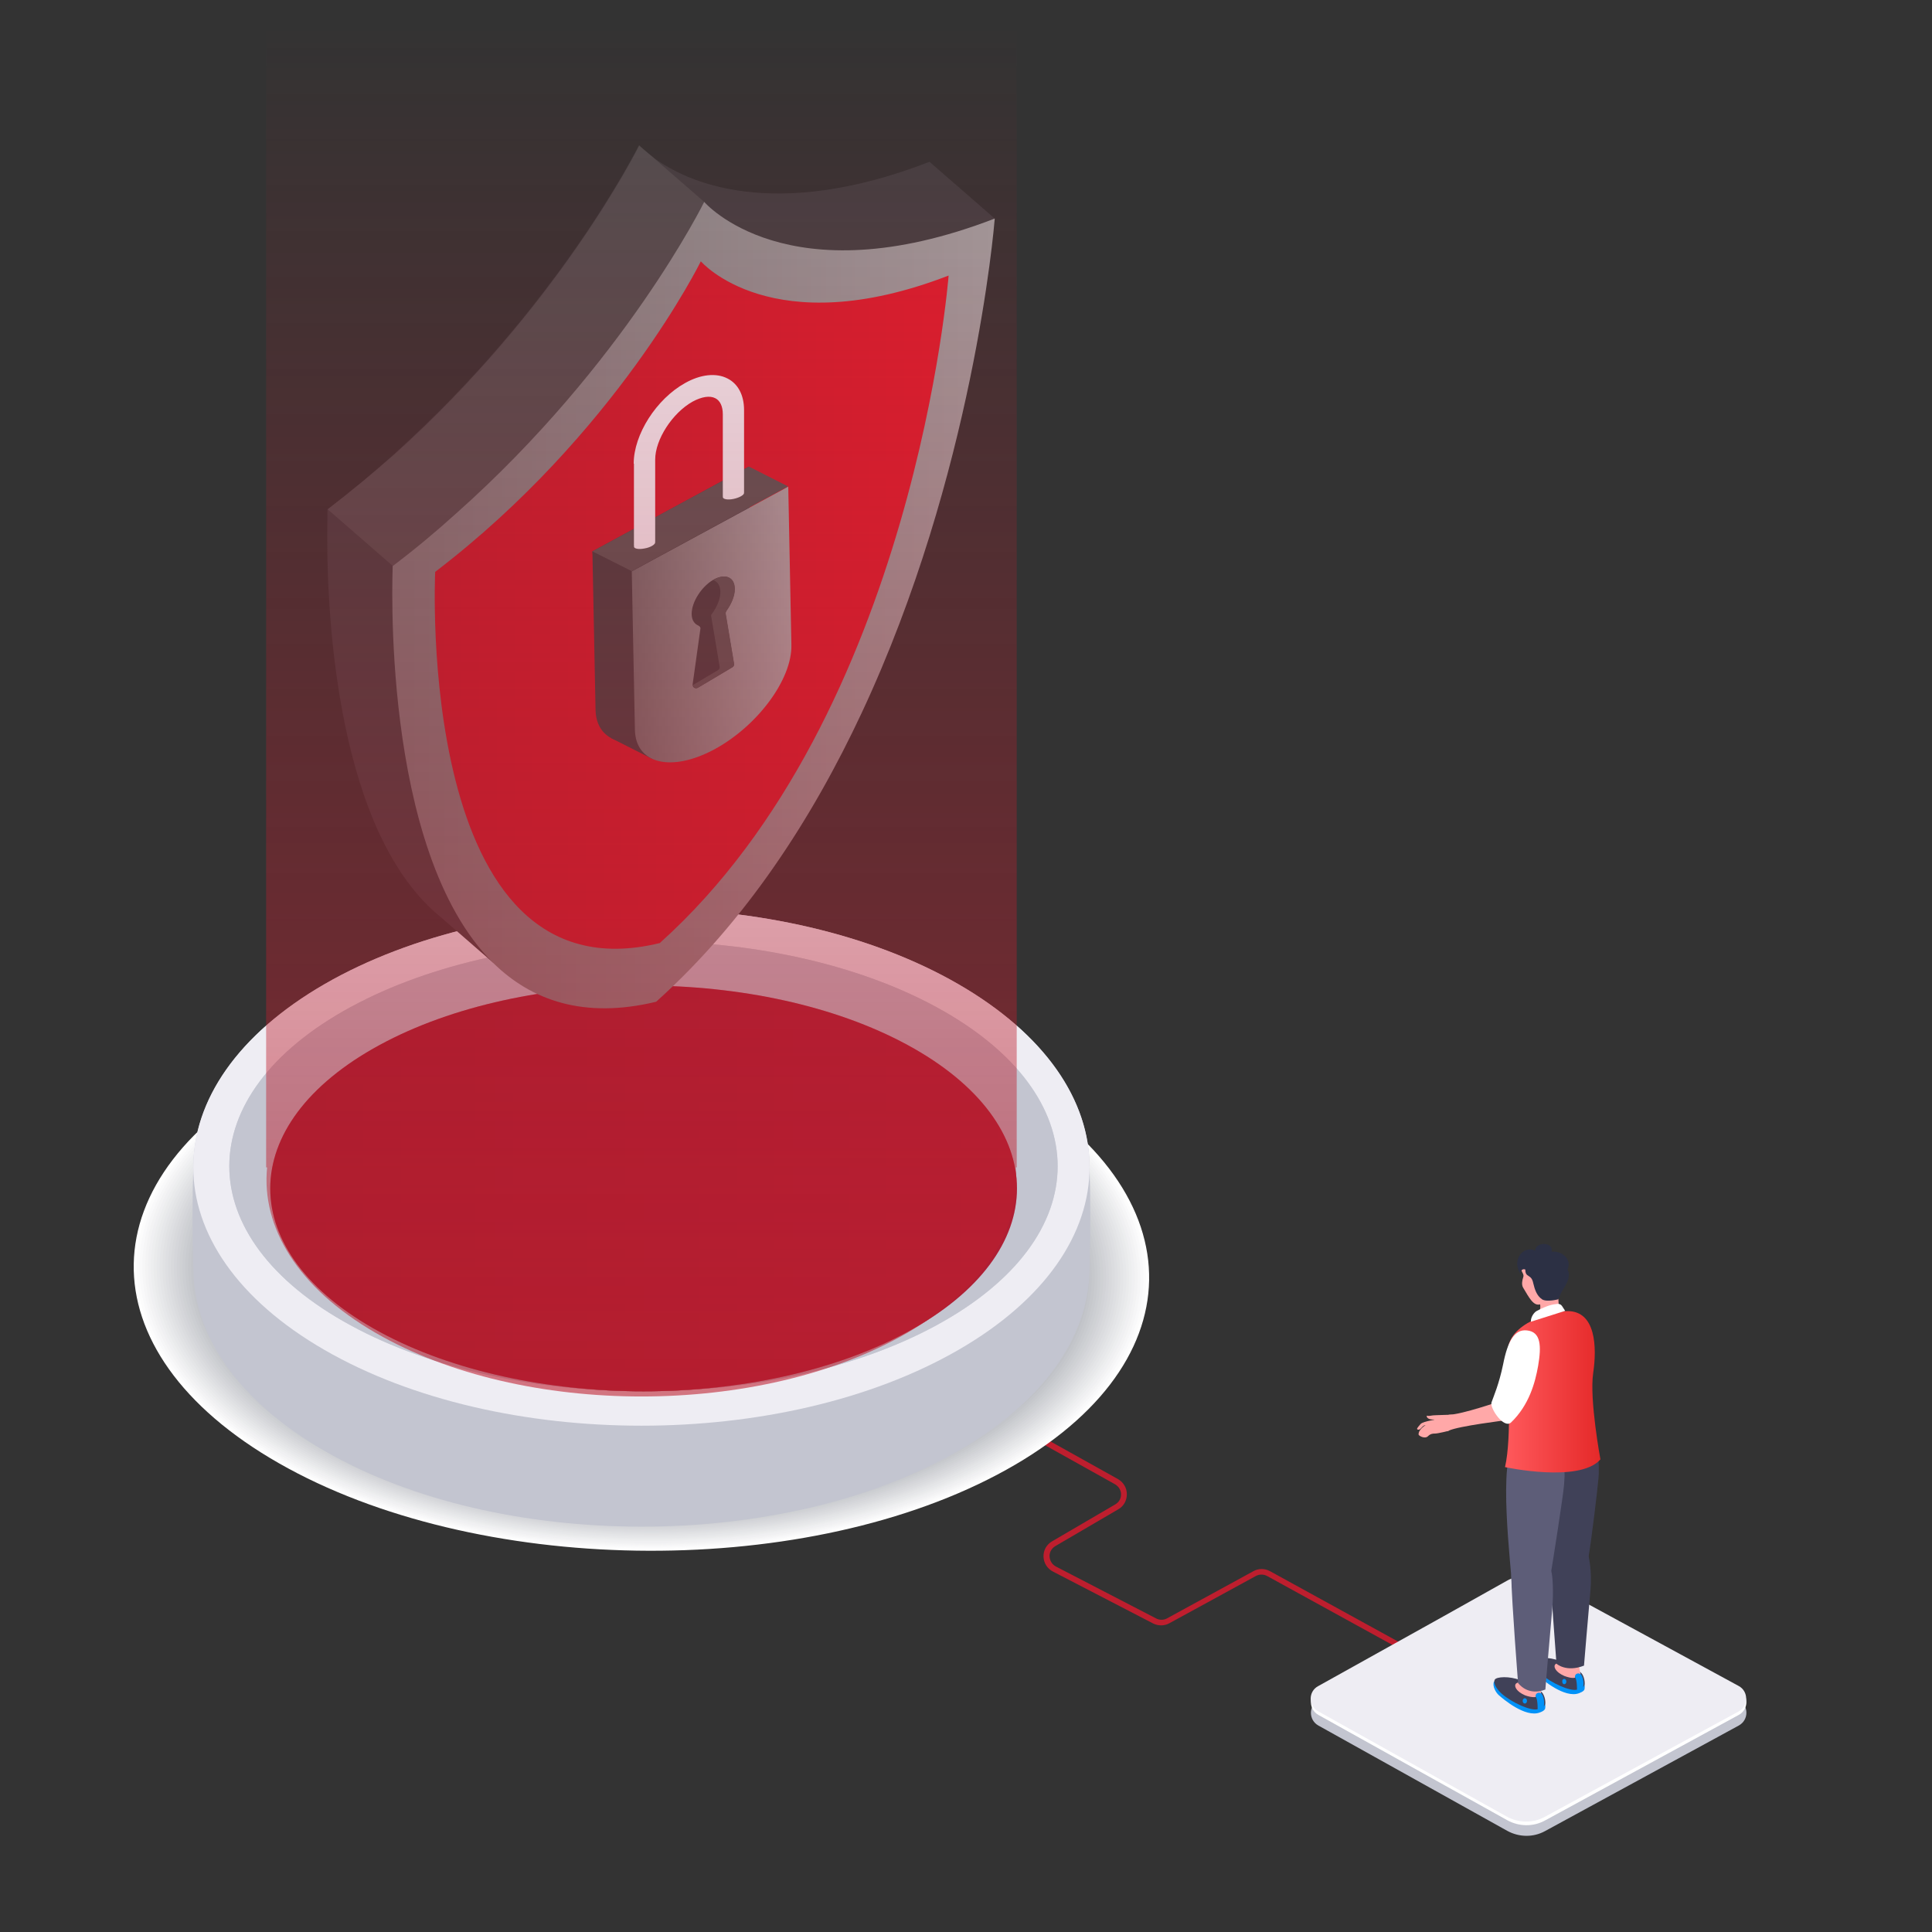 <?xml version="1.0" encoding="UTF-8"?> <!-- Generator: Adobe Illustrator 25.2.3, SVG Export Plug-In . SVG Version: 6.00 Build 0) --> <svg xmlns="http://www.w3.org/2000/svg" xmlns:xlink="http://www.w3.org/1999/xlink" version="1.1" id="Layer_1" x="0px" y="0px" viewBox="0 0 800 800" style="enable-background:new 0 0 800 800;" xml:space="preserve"><rect x="0" y="0" width="800" height="800" fill="#333333" stroke="none"/> <style type="text/css"> .st0{fill:#BE1E2E;} .st1{fill:#C3C5D0;} .st2{fill:#FFFFFF;} .st3{fill:#EEEDF3;} .st4{fill:#0092F8;} .st5{fill:#404158;} .st6{fill:#FFA8A8;} .st7{fill:#5D5D78;} .st8{fill:url(#SVGID_1_);} .st9{fill:#2C3044;} .st10{fill:#FCFCFC;} .st11{fill:#F9F9FA;} .st12{fill:#F6F6F7;} .st13{fill:#F3F3F4;} .st14{fill:#F0F0F2;} .st15{fill:#EDEEEF;} .st16{fill:#EAEBEC;} .st17{fill:#E7E8EA;} .st18{fill:#E4E5E7;} .st19{fill:#E1E2E4;} .st20{fill:#DEDFE2;} .st21{fill:#DBDCDF;} .st22{fill:#D8D9DC;} .st23{fill:#D5D6DA;} .st24{fill:#D2D3D7;} .st25{fill:#CFD1D4;} .st26{fill:#CCCED2;} .st27{fill:#C9CBCF;} .st28{fill:#C6C8CC;} .st29{fill:#C3C5CA;} .st30{fill:#C0C2C7;} .st31{fill:url(#SVGID_2_);} .st32{clip-path:url(#SVGID_5_);} .st33{clip-path:url(#SVGID_6_);} .st34{fill:#414042;} .st35{fill:url(#SVGID_7_);} .st36{fill:url(#SVGID_8_);} .st37{fill:#CE253D;} .st38{opacity:0.7;} .st39{fill:url(#SVGID_9_);} .st40{fill:#4F4E4F;} .st41{fill:url(#SVGID_10_);} .st42{fill:url(#SVGID_11_);} .st43{fill:#FF7613;} .st44{fill:#D2570C;} .st45{fill:url(#SVGID_12_);} .st46{fill:#565656;} .st47{fill:url(#SVGID_13_);} </style> <g> <path class="st0" d="M525.9,650.6c-2.2-1.2-4.8-1.2-6.9,0l-35.7,19.5c-1.4,0.8-3.1,0.8-4.5,0.1l-41.5-21.5 c-1.6-0.8-2.6-2.4-2.7-4.2c-0.1-1.8,0.9-3.4,2.4-4.3l26-15.2c2.3-1.3,3.6-3.6,3.6-6.3c0-2.6-1.4-4.9-3.6-6.2L302,522.7 c-0.6-0.3-1.3-0.1-1.6,0.5c-0.3,0.6-0.1,1.3,0.4,1.6l160.9,89.8c1.5,0.9,2.5,2.4,2.5,4.2c0,1.8-0.9,3.3-2.5,4.2l-26,15.2 c-2.3,1.3-3.7,3.7-3.6,6.4c0.1,2.7,1.6,5,4,6.2l41.5,21.5c2.1,1,4.6,1,6.7-0.2l35.7-19.5c1.5-0.8,3.2-0.8,4.7,0l135.5,74.5 c0.2,0.1,0.4,0.1,0.6,0.1c0.4,0,0.8-0.2,1-0.6c0.3-0.6,0.1-1.3-0.5-1.6L525.9,650.6z"></path> </g> <g> <path class="st1" d="M720,703.9l-80.2-43.6c-4.9-2.7-10.9-2.6-15.7,0.1l-78.2,43.6c-4.1,2.3-4.1,8.2,0,10.5l78.2,43.6 c4.9,2.7,10.8,2.8,15.7,0.1l80.2-43.7C724.2,712.2,724.2,706.2,720,703.9z"></path> <path class="st2" d="M720,699.5l-80.2-43.6c-4.9-2.7-10.9-2.6-15.7,0.1l-78.2,43.6c-4.1,2.3-4.1,8.2,0,10.5l78.2,43.6 c4.9,2.7,10.8,2.8,15.7,0.1l80.2-43.7C724.2,707.8,724.2,701.8,720,699.5z"></path> <path class="st3" d="M545.8,708.6l78.1,43.6c4.9,2.7,10.9,2.8,15.8,0.1l80.2-43.6c4.2-2.3,4.2-8.4,0-10.6l-80.2-43.6 c-3.8-2-8.1-2.5-12.1-1.4c-1.2,0.3-2.5,0.8-3.7,1.5l-26.4,14.8l-51.7,28.8C541.7,700.4,541.7,706.3,545.8,708.6z"></path> </g> <g> <g> <g> <g> <path class="st4" d="M654.5,692.5c1,1,2.3,6.4,1.4,7.4c-0.5,0.6-1.3,0.9-2,1.2c-6,2.3-15.3-5.7-16.9-7.1 c-1.4-1.2-2.8-3.9-2.1-5.6C635.6,687.1,653.2,691.2,654.5,692.5z"></path> <path class="st5" d="M645.7,687.7c2.2,0.9,8.1,4.1,9.1,5.1c1.1,1,1.9,4.5,1,5.5c-0.5,0.6-1.9,1.1-2.6,1.3c-2.9,1-11-2.8-15-6.3 c-1.4-1.2-3.8-4.1-3-5.8C635.8,686.2,641.4,686,645.7,687.7z"></path> </g> <path class="st4" d="M647.7,695.2c0.5,0,0.9,0.5,0.9,1.1c0,0.6-0.4,1.1-0.9,1.1c-0.5,0-0.8-0.5-0.8-1.1 C646.8,695.7,647.2,695.2,647.7,695.2z"></path> <path class="st4" d="M654.5,693.2c0,0,1.6,1.5,1.1,5.4c0,0-0.7,1.1-2.6,1.3c0,0,0.1-4-0.7-5.2l-0.4-0.8l1.7-2.2L654.5,693.2z"></path> </g> <path class="st6" d="M653.9,690.2c0.2,1,0.3,2,0.6,3c-0.5-0.3-1.1-0.4-1.7-0.1c-0.5,0.3-0.8,1-0.6,1.6c-1.4,0.3-3-0.2-4.4-0.7 c-3.7-1.6-4.4-3.7-4-4.5C645,687,652.9,690.4,653.9,690.2z"></path> </g> <path class="st5" d="M657.4,643c0.6,1.4,1.8,7.8,1.2,15.2c-0.7,7.4-2.7,31.5-2.7,31.5c-7.4,2.9-11.4-0.8-11.4-0.8 s-2.6-33.9-2.9-44.4C641.4,634.1,655.7,639.3,657.4,643z"></path> <path class="st5" d="M642.2,591.5c5.5-4.8,11-4,12.8-2.7c7.4,5.6,7.3,18.9,6.9,23.3c-0.3,4-3,26.2-4.1,32.5 c-1.7,9.5-15.9,10.2-15.9,3.1C641.8,640.8,632.2,600.1,642.2,591.5z"></path> <g> <g> <g> <path class="st4" d="M638.2,700.5c1,1,2.3,6.4,1.4,7.4c-0.5,0.6-1.2,0.9-2,1.2c-6,2.3-15.3-5.7-16.9-7.1 c-1.4-1.2-2.8-3.9-2.1-5.6C619.3,695.1,636.9,699.2,638.2,700.5z"></path> <path class="st5" d="M629.4,695.7c2.2,0.9,8.1,4.1,9.1,5.1c1.1,1.1,1.9,4.5,1,5.5c-0.5,0.6-1.9,1.1-2.6,1.4 c-2.9,1-11-2.8-15-6.3c-1.4-1.2-3.8-4.1-3-5.8C619.5,694.2,625.2,694,629.4,695.7z"></path> </g> <path class="st4" d="M631.4,703.2c0.5,0,0.9,0.5,0.9,1.1c0,0.6-0.4,1.1-0.9,1.1c-0.5,0-0.9-0.5-0.9-1.1 C630.5,703.7,630.9,703.2,631.4,703.2z"></path> <path class="st4" d="M638.2,701.2c0,0,1.6,1.5,1.1,5.4c0,0-0.7,1.1-2.6,1.3c0,0,0.1-3.9-0.7-5.2l-0.4-0.8l1.7-2.2L638.2,701.2z"></path> </g> <path class="st6" d="M637.6,698.2c0.2,1,0.3,2,0.6,3c-0.5-0.3-1.1-0.4-1.7-0.1c-0.5,0.3-0.8,1-0.6,1.6c-1.4,0.2-3-0.2-4.4-0.7 c-3.7-1.6-4.4-3.7-4-4.5C628.7,695,636.6,698.3,637.6,698.2z"></path> </g> <path class="st7" d="M642.3,650.5c0.6,1.4,1.1,8.9,0.4,16.3c-0.7,7.4-2.8,32.8-2.8,32.8c-7.4,2.9-11.3-2.7-11.3-2.7 s-2.6-33.2-2.8-43.7C625.6,642.8,640.7,646.8,642.3,650.5z"></path> <path class="st7" d="M627.5,597.3c5.6-4.7,12.4-0.8,14.2,0.6c7.4,5.6,6.2,12.9,5.9,17.3c-0.3,4-4.6,31.6-5.7,38 c-1.7,9.5-15.9,10.2-15.9,3.1C625.9,649.5,619.9,603.6,627.5,597.3z"></path> <linearGradient id="SVGID_1_" gradientUnits="userSpaceOnUse" x1="-844.05" y1="576.316" x2="-804.552" y2="576.316" gradientTransform="matrix(1 0 0 1 1467.189 0)"> <stop offset="8.000000e-08" style="stop-color:#FF595C"></stop> <stop offset="1" style="stop-color:#E52929"></stop> </linearGradient> <path class="st8" d="M624.3,559.9c0-12.3,19-17,24.8-17c11.7,0,12.2,14.9,10.6,25.7c-1.6,10.9,3,35.7,3,35.7 c-8.6,9.9-39.5,3.2-39.5,3.2C626.1,594.6,624.3,570.7,624.3,559.9z"></path> <path class="st6" d="M630,525.5c0.1-1.4,1.8-0.4,2.9-1.3c1.1-1,2.7-1.4,4.2-1.5c1.3-0.1,2.8-0.1,3.9,0.6c0.8,0.5,1.4,1.4,1.9,2.3 c3.4,6,1.8,10.9,2.8,17.3c-1.8,1-7.5,3-9.6,3.3c-0.4,0,2.3-3.3,1.6-6.1c-2.7,0.8-4.5-2.7-7-6.9c-0.8-1.3-0.3-3.3,0-4.2 C631.3,527.5,629.9,526.9,630,525.5z"></path> <path class="st9" d="M635.7,517.9c-0.1-3.7,7.7-3.9,6.8,0.4c3.6-0.5,8.6,2.6,6.6,7.4c1.9,3.8-1.8,7.6-2.8,9.9c-0.2,0.5-1,2.4-1,2.4 s-4.9,1.3-6.8,0c-2.2-1.5-3-4.1-3.6-6.6c-0.8-4.1-3.3-2.1-3.3-5.7c-1.6-0.7-2.3,1.5-2.3,1.5C625.8,520.4,631.8,515.7,635.7,517.9z"></path> <path class="st2" d="M636.4,542.8c4.6-2.4,6.6-2.7,8.7-2.9c0.7,0,1.3,0.3,1.7,0.9l1.3,2l-14.2,4.5 C633.8,545.4,635.2,543.4,636.4,542.8z"></path> <g> <path class="st6" d="M600.1,585.8c5.2-0.1,21.1-5.6,21.1-5.6l2.3,7.9c0,0-19.6,2.4-23.6,4.3c-1.5,0.7-10.1,0.1-10.4-0.8 C589.2,590.8,599.4,585.8,600.1,585.8z"></path> <path class="st2" d="M632.3,550.9c5.8,0.6,6,6.5,4.6,14.7c-1.2,6.8-3.7,16.2-11.2,23.4c-3,2.8-8.9-6-8.1-8.3 c0.8-2.3,3.1-7.5,4.8-15.7C624.3,555.2,627.2,550.3,632.3,550.9z"></path> <path class="st6" d="M601.5,585.8c0,0-4.7,0.1-6.8,0.2c-2.1,0-2.7,0.5-3.8,0.2c-0.3-0.1-0.3,1.6,2.4,1.6c2.8,0-3.9,0.5-5.1,1.9 c-1.2,1.4-2,2.2-0.9,2.3c1.1,0.1,1.6-1.8,3-1.9c0,0-3,1.8-2.9,3.9c0,0.5,2.6,2,3.9,0.7c1-1,1.9-1.1,3-1.1c1.1,0,5.5-1.1,5.5-1.1 L601.5,585.8z"></path> </g> </g> <g> <path class="st2" d="M118.4,442.8c82.9-43.7,216-41.6,297.3,4.8s80,119.4-2.9,163.1c-82.9,43.7-216,41.6-297.3-4.8 C34.2,559.5,35.5,486.5,118.4,442.8z"></path> <path class="st10" d="M119.3,443.3c82.4-43.5,214.8-41.3,295.6,4.8c80.8,46.1,79.5,118.7-2.9,162.2 c-82.4,43.5-214.8,41.3-295.6-4.8C35.5,559.4,36.8,486.7,119.3,443.3z"></path> <path class="st11" d="M120.1,443.7c82-43.2,213.6-41.1,293.9,4.8c80.4,45.9,79.1,118.1-2.9,161.3c-82,43.2-213.6,41.1-293.9-4.8 C36.8,559.2,38.1,487,120.1,443.7z"></path> <path class="st12" d="M120.9,444.2c81.5-43,212.4-40.9,292.3,4.7c79.9,45.6,78.6,117.4-2.9,160.4c-81.5,43-212.4,40.9-292.3-4.7 C38.1,559,39.4,487.2,120.9,444.2z"></path> <path class="st13" d="M121.7,444.7c81-42.7,211.1-40.6,290.6,4.7c79.5,45.3,78.2,116.7-2.9,159.5c-81,42.7-211.1,40.6-290.6-4.7 C39.4,558.8,40.7,487.4,121.7,444.7z"></path> <path class="st14" d="M122.6,445.2c80.6-42.5,209.9-40.4,288.9,4.7c79,45.1,77.7,116-2.9,158.5c-80.6,42.5-209.9,40.4-288.9-4.7 C40.7,558.6,42,487.6,122.6,445.2z"></path> <path class="st15" d="M123.4,445.6c80.1-42.2,208.7-40.2,287.2,4.6c78.5,44.8,77.3,115.4-2.8,157.6 c-80.1,42.2-208.7,40.1-287.2-4.6C42,558.4,43.3,487.9,123.4,445.6z"></path> <path class="st16" d="M124.2,446.1c79.6-42,207.5-39.9,285.6,4.6c78.1,44.5,76.8,114.7-2.8,156.7c-79.6,42-207.5,39.9-285.6-4.6 C43.3,558.2,44.6,488.1,124.2,446.1z"></path> <path class="st17" d="M125.1,446.6c79.2-41.7,206.3-39.7,283.9,4.6c77.6,44.3,76.4,114-2.8,155.8c-79.2,41.7-206.3,39.7-283.9-4.6 C44.6,558.1,45.9,488.3,125.1,446.6z"></path> <path class="st18" d="M125.9,447c78.7-41.5,205-39.5,282.2,4.6c77.2,44,75.9,113.4-2.8,154.9c-78.7,41.5-205,39.4-282.2-4.6 C46,557.9,47.2,488.5,125.9,447z"></path> <path class="st19" d="M126.7,447.5c78.2-41.3,203.8-39.2,280.5,4.5c76.7,43.8,75.5,112.7-2.8,153.9 c-78.2,41.3-203.8,39.2-280.5-4.5C47.3,557.7,48.5,488.8,126.7,447.5z"></path> <path class="st20" d="M127.6,448c77.8-41,202.6-39,278.9,4.5c76.2,43.5,75,112-2.8,153c-77.8,41-202.6,39-278.9-4.5 C48.6,557.5,49.8,489,127.6,448z"></path> <path class="st21" d="M128.4,448.5c77.3-40.8,201.4-38.8,277.2,4.5c75.8,43.2,74.6,111.3-2.7,152.1 c-77.3,40.8-201.4,38.7-277.2-4.5C49.9,557.3,51.1,489.2,128.4,448.5z"></path> <path class="st22" d="M129.2,448.9c76.8-40.5,200.2-38.5,275.5,4.5c75.3,43,74.1,110.7-2.7,151.2c-76.8,40.5-200.2,38.5-275.5-4.5 C51.2,557.1,52.4,489.5,129.2,448.9z"></path> <path class="st23" d="M130,449.4c76.4-40.3,199-38.3,273.8,4.4c74.9,42.7,73.7,110-2.7,150.3c-76.4,40.3-199,38.3-273.8-4.4 C52.5,557,53.7,489.7,130,449.4z"></path> <path class="st24" d="M130.9,449.9c75.9-40,197.7-38.1,272.1,4.4c74.4,42.5,73.2,109.3-2.7,149.3c-75.9,40-197.7,38-272.1-4.4 C53.8,556.8,55,489.9,130.9,449.9z"></path> <path class="st25" d="M131.7,450.4c75.4-39.8,196.5-37.8,270.5,4.4c73.9,42.2,72.8,108.6-2.7,148.4C324.1,642.9,203,641,129,598.8 C55.1,556.6,56.3,490.1,131.7,450.4z"></path> <path class="st26" d="M132.5,450.8c75-39.5,195.3-37.6,268.8,4.4c73.5,41.9,72.3,108-2.7,147.5c-75,39.5-195.3,37.6-268.8-4.4 C56.4,556.4,57.6,490.4,132.5,450.8z"></path> <path class="st27" d="M133.4,451.3c74.5-39.3,194.1-37.3,267.1,4.3c73,41.7,71.8,107.3-2.6,146.6c-74.5,39.3-194.1,37.3-267.1-4.3 C57.7,556.2,58.9,490.6,133.4,451.3z"></path> <path class="st28" d="M134.2,451.8c74-39,192.9-37.1,265.4,4.3c72.6,41.4,71.4,106.6-2.6,145.7c-74,39-192.9,37.1-265.4-4.3 C59,556,60.2,490.8,134.2,451.8z"></path> <path class="st29" d="M135,452.3c73.6-38.8,191.6-36.9,263.8,4.3c72.1,41.1,70.9,105.9-2.6,144.7c-73.6,38.8-191.7,36.9-263.8-4.3 C60.3,555.8,61.5,491,135,452.3z"></path> <path class="st30" d="M135.9,452.7c73.1-38.5,190.4-36.6,262.1,4.2c71.7,40.9,70.5,105.3-2.6,143.8 c-73.1,38.5-190.4,36.6-262.1-4.2C61.6,555.7,62.8,491.3,135.9,452.7z"></path> </g> <g> <path class="st1" d="M396.8,407.5c-72.5-41.8-189.9-41.8-262.4,0C99,428,81,454.6,80.1,481.3c-0.5,15.2-0.5,30.4,0,45.7 c0.8,26.8,18.9,53.4,54.3,73.8c72.5,41.8,189.9,41.8,262.4,0c35.4-20.4,53.5-47,54.3-73.8c0.5-15.2,0.5-30.5,0-45.7 C450.3,454.6,432.2,428,396.8,407.5z"></path> <path class="st3" d="M396.8,407.5c72.5,41.8,72.5,109.7,0,151.5c-72.5,41.8-189.9,41.8-262.4,0c-72.5-41.8-72.5-109.7,0-151.5 C206.9,365.7,324.4,365.7,396.8,407.5z"></path> <g> <g> <path class="st1" d="M145.2,417c67-36.4,175.6-36.4,242.5,0c67,36.4,67,95.4,0,131.8c-67,36.4-175.6,36.4-242.5,0 C78.2,512.4,78.2,453.4,145.2,417z"></path> <linearGradient id="SVGID_2_" gradientUnits="userSpaceOnUse" x1="357.44" y1="492.089" x2="666.597" y2="492.089" gradientTransform="matrix(-1 0 0 1 778.496 0)"> <stop offset="0" style="stop-color:#E02843"></stop> <stop offset="1" style="stop-color:#E02843"></stop> </linearGradient> <path class="st31" d="M157.2,432.7c60.4-32.8,158.2-32.8,218.6,0c60.4,32.8,60.4,86,0,118.8c-60.4,32.8-158.2,32.8-218.6,0 C96.8,518.7,96.8,465.5,157.2,432.7z"></path> </g> </g> <g> <defs> <path id="SVGID_3_" d="M145.2,417c67-36.4,175.6-36.4,242.5,0c67,36.4,67,95.4,0,131.8c-67,36.4-175.6,36.4-242.5,0 C78.2,512.4,78.2,453.4,145.2,417z"></path> </defs> <defs> <path id="SVGID_4_" d="M157.2,432.7c60.4-32.8,158.2-32.8,218.6,0c60.4,32.8,60.4,86,0,118.8c-60.4,32.8-158.2,32.8-218.6,0 C96.8,518.7,96.8,465.5,157.2,432.7z"></path> </defs> <clipPath id="SVGID_5_"> <use xlink:href="#SVGID_3_" style="overflow:visible;"></use> </clipPath> <clipPath id="SVGID_6_" class="st32"> <use xlink:href="#SVGID_4_" style="overflow:visible;"></use> </clipPath> <g class="st33"> <path class="st34" d="M271.7,473.5l-28.5-5.4l-2.7,22.8c0,0,18.4,12.1,20.1,10.7C262.3,500.1,271.7,473.5,271.7,473.5z"></path> <path class="st34" d="M175.9,529.5c15.8-26.2,37.6-48.6,67.4-61.4c37.3,8.3,64.8,32.5,85.1,62.1c46.3,67.7,54.8,164.1,55.1,167.4 c0,0.1,0,0.1,0,0.1c-86,24.8-120.3,88-120.3,88S230.3,741,160.6,726c-8.3-1.9-17-3.3-26.4-4.1C134.2,721.9,128.5,608,175.9,529.5 z"></path> <linearGradient id="SVGID_7_" gradientUnits="userSpaceOnUse" x1="366.548" y1="1780.702" x2="615.998" y2="1780.702" gradientTransform="matrix(-1 0.674 0 -1 778.496 2076.558)"> <stop offset="8.000000e-08" style="stop-color:#6B6B6B"></stop> <stop offset="1" style="stop-color:#565556"></stop> </linearGradient> <path class="st35" d="M204.3,534.9c15.8-26.2,37.6-48.6,67.4-61.4c37.3,8.4,64.8,32.5,85.1,62.1c46.3,67.7,54.8,164.1,55.1,167.4 c0,0.1,0,0.1,0,0.1c-86,24.8-120.3,88-120.3,88s-32.9-44.7-102.6-59.7c-8.3-1.9-17-3.3-26.4-4.1 C162.7,727.4,157,613.5,204.3,534.9z"></path> <linearGradient id="SVGID_8_" gradientUnits="userSpaceOnUse" x1="385.668" y1="1780.618" x2="598.375" y2="1780.618" gradientTransform="matrix(-1 0.674 0 -1 778.496 2076.558)"> <stop offset="0" style="stop-color:#F92B49"></stop> <stop offset="1" style="stop-color:#E52944"></stop> </linearGradient> <path class="st36" d="M290.2,767.6c0,0,29.3-54,102.6-75.1c0,0-14-172.1-119.6-195.7c-101.7,43.8-93,216.5-93,216.5 C255.2,719.9,290.2,767.6,290.2,767.6z"></path> <g> <path class="st37" d="M269.6,634.5c-2.5,2.7-4,6.3-4,10c0,7.5,6.1,13,13.6,12.3c7.5-0.7,13.6-7.4,13.6-14.9 c0-4.4-2.1-8.1-5.3-10.2c-0.3-0.2-0.5-0.7-0.4-1.3l5.3-35.3c0.1-0.9-0.3-1.5-1-1.5l-21.8,1.8c-1.5,0.1-3.4,2.6-3.1,4.2l4.8,31.6 C271.3,632.1,270.6,633.4,269.6,634.5z"></path> <path class="st0" d="M282.1,598c0.7,0,1.1,0.5,1,1.5l-5.3,35.3c-0.1,0.6,0.1,1,0.4,1.3c3.2,2.2,5.3,5.9,5.3,10.2 c0,4-1.8,7.8-4.5,10.5c0.1,0,0.1,0,0.2,0c7.5-0.7,13.6-7.4,13.6-14.9c0-4.4-2.1-8.1-5.3-10.2c-0.3-0.2-0.5-0.7-0.4-1.3l5.3-35.3 c0.1-0.9-0.3-1.5-1-1.5l-21.8,1.8c-1.4,0.1-3.1,2.3-3.1,3.9L282.1,598z"></path> </g> </g> </g> <g class="st38"> <g> <path class="st1" d="M145.2,417c67-36.4,175.6-36.4,242.5,0c67,36.4,67,95.4,0,131.8c-67,36.4-175.6,36.4-242.5,0 C78.2,512.4,78.2,453.4,145.2,417z"></path> <linearGradient id="SVGID_9_" gradientUnits="userSpaceOnUse" x1="357.44" y1="492.089" x2="666.597" y2="492.089" gradientTransform="matrix(-1 0 0 1 778.496 0)"> <stop offset="0" style="stop-color:#F92B49"></stop> <stop offset="1" style="stop-color:#E52944"></stop> </linearGradient> <path class="st39" d="M157.2,432.7c60.4-32.8,158.2-32.8,218.6,0c60.4,32.8,60.4,86,0,118.8c-60.4,32.8-158.2,32.8-218.6,0 C96.8,518.7,96.8,465.5,157.2,432.7z"></path> </g> </g> </g> <g> <path class="st34" d="M135.5,222.8c0,32.5,4.1,122.6,47.4,157.3l21.5,18.7l1.9-6.9c10.6,2.7,22.7,2.9,36.6-0.3 c0.6-0.1,1.3-0.3,1.9-0.4c34.9-31.3,61.2-70.7,81.1-111.2c28.6-58.3,43.8-118.8,51.5-160.3l0.8-0.7l33.7-28.4c0-0.1,0-0.1,0-0.1 l-27-23.5c-65.2,25.2-100.7,8.1-114-1.5l-0.1-0.1c-3.3-2.5-5.3-4.4-6-5.1l-0.2-0.2c-1.4,2.7-33.9,67.2-101.3,127.8 c-8.6,7.8-17.9,15.5-27.7,23C135.7,210.9,135.5,215.3,135.5,222.8z"></path> <path class="st40" d="M135.7,210.9l27,23.5l17.5,3.1l58.6,10.3l5.6-7.9l30.3-43.2l12.4-82.5l4.6-30.5l-20.7-18l-0.1-0.1l-6-5.1 l-0.2-0.2c-1.4,2.7-33.9,67.2-101.3,127.8C154.7,195.7,145.5,203.4,135.7,210.9z"></path> <linearGradient id="SVGID_10_" gradientUnits="userSpaceOnUse" x1="366.548" y1="250.593" x2="615.998" y2="250.593" gradientTransform="matrix(-1 0 0 1 778.496 0)"> <stop offset="8.000000e-08" style="stop-color:#9F9FA0"></stop> <stop offset="1" style="stop-color:#777677"></stop> </linearGradient> <path class="st41" d="M204.3,398.8c15.8,15.5,37.6,23.2,67.4,16c37.3-33.5,64.8-76.2,85.1-119.6c46.3-98.9,54.8-201.1,55.1-204.6 c0-0.1,0-0.1,0-0.1c-86,33.2-120.3-6.9-120.3-6.9s-32.9,66.9-102.6,128.9c-8.3,7.5-17,14.8-26.4,21.9 C162.7,234.4,157,352.2,204.3,398.8z"></path> <linearGradient id="SVGID_11_" gradientUnits="userSpaceOnUse" x1="385.668" y1="250.508" x2="598.375" y2="250.508" gradientTransform="matrix(-1 0 0 1 778.496 0)"> <stop offset="0" style="stop-color:#DB1E2E"></stop> <stop offset="1" style="stop-color:#BE1E2E"></stop> </linearGradient> <path class="st42" d="M290.2,108.2c0,0,29.3,34.2,102.6,5.9c0,0-14,181.6-119.6,276.4c-101.7,24.8-93-153.7-93-153.7 C255.2,179.5,290.2,108.2,290.2,108.2z"></path> <g> <path class="st43" d="M269.6,255.2c-2.5-1-4-3.5-4-7.3c0-7.5,6.1-17.1,13.6-21.4c7.5-4.3,13.6-1.8,13.6,5.7 c0,4.4-2.1,9.5-5.3,13.8c-0.3,0.4-0.5,1-0.4,1.5l5.3,31.8c0.1,0.9-0.3,1.7-1,2.1l-21.8,12.9c-1.5,0.9-3.4-0.3-3.1-2.1l4.8-34.9 C271.3,256.4,270.6,255.6,269.6,255.2z"></path> <path class="st44" d="M282.1,283.3c0.7-0.4,1.1-1.3,1-2.1l-5.3-31.8c-0.1-0.5,0.1-1.1,0.4-1.5c3.2-4.3,5.3-9.4,5.3-13.8 c0-4-1.8-6.5-4.5-7.4c0.1,0,0.1-0.1,0.2-0.2c7.5-4.3,13.6-1.8,13.6,5.7c0,4.4-2.1,9.5-5.3,13.8c-0.3,0.4-0.5,1-0.4,1.5l5.3,31.8 c0.1,0.9-0.3,1.7-1,2.1l-21.8,12.9c-1.4,0.8-3.1-0.2-3.1-1.8L282.1,283.3z"></path> </g> </g> <g> <path class="st34" d="M279.5,302L279.5,302c17.9-9.7,32.2-29,31.9-43.2l-1.3-65.6l-64.8,35.1l1.3,65.6 C246.9,308.1,261.6,311.7,279.5,302z"></path> <polygon class="st34" points="261.6,236.5 245.3,228.3 253.2,305.7 270.2,314.3 "></polygon> <linearGradient id="SVGID_12_" gradientUnits="userSpaceOnUse" x1="163.632" y1="245.364" x2="229.755" y2="245.364" gradientTransform="matrix(-1 0.194 0 1 491.307 -23.375)"> <stop offset="8.000000e-08" style="stop-color:#A4A4A5"></stop> <stop offset="1" style="stop-color:#6D6D6D"></stop> </linearGradient> <path class="st45" d="M295.8,310.3L295.8,310.3c17.9-9.7,32.2-29,31.9-43.2l-1.3-65.6l-64.8,35.1l1.3,65.6 C263.2,316.3,277.9,319.9,295.8,310.3z"></path> <polygon class="st46" points="326.3,201.4 310.1,193.2 245.3,228.3 261.6,236.5 "></polygon> <path class="st3" d="M262.4,192c0-12.1,9.4-26.8,21.3-33.4c6.4-3.6,12.8-4.3,17.5-1.9c4.4,2.2,6.9,6.9,6.9,13.1v34.2l-0.1,0 c0,0,0.1,0.1,0.1,0.1c0,0.9-2,2-4.4,2.5c-2.4,0.5-4.4,0.1-4.4-0.8c0,0,0.1-0.1,0.1-0.1l-0.1,0v-34.2c0-3.2-1.1-5.6-3.1-6.6 c-2.3-1.2-5.7-0.6-9.4,1.4c-8.4,4.7-15.5,15.7-15.5,24v34.2l-0.1,0c0,0,0.1,0.1,0.1,0.1c0,0.9-2,2.1-4.4,2.5 c-2.5,0.5-4.4,0.1-4.4-0.8c0,0,0.1-0.1,0.1-0.2l-0.1,0V192z"></path> <path class="st34" d="M289.1,259c-1.6-0.7-2.7-2.3-2.7-4.8c0-4.9,4-11.2,8.9-14.1c4.9-2.8,8.9-1.2,8.9,3.8c0,2.9-1.4,6.2-3.5,9.1 c-0.2,0.3-0.3,0.7-0.3,1l3.5,20.9c0.1,0.6-0.2,1.1-0.7,1.4l-14.3,8.5c-1,0.6-2.2-0.2-2.1-1.4l3.2-22.9 C290.2,259.9,289.8,259.3,289.1,259z"></path> <path class="st46" d="M297.3,277.5c0.5-0.3,0.8-0.8,0.7-1.4l-3.5-20.9c-0.1-0.4,0-0.7,0.3-1c2.1-2.9,3.5-6.2,3.5-9.1 c0-2.6-1.2-4.3-3-4.9c0,0,0.1-0.1,0.1-0.1c4.9-2.8,8.9-1.2,8.9,3.8c0,2.9-1.4,6.2-3.5,9.1c-0.2,0.3-0.3,0.7-0.3,1l3.5,20.9 c0.1,0.6-0.2,1.1-0.7,1.4l-14.3,8.5c-0.9,0.5-2-0.2-2-1.2L297.3,277.5z"></path> </g> <linearGradient id="SVGID_13_" gradientUnits="userSpaceOnUse" x1="512.884" y1="10.236" x2="512.884" y2="978.56" gradientTransform="matrix(-1 0 0 1 778.496 0)"> <stop offset="0" style="stop-color:#BE1E2E;stop-opacity:0"></stop> <stop offset="1" style="stop-color:#BE1E2E"></stop> </linearGradient> <path class="st47" d="M110.2,6H421v477.4h-0.4c2.4,24.6-12.5,49.7-45.1,68.6c-60.7,35-159.1,35-219.8,0 c-32.6-18.8-47.5-43.9-45.1-68.6h-0.4V6z"></path> </svg> 